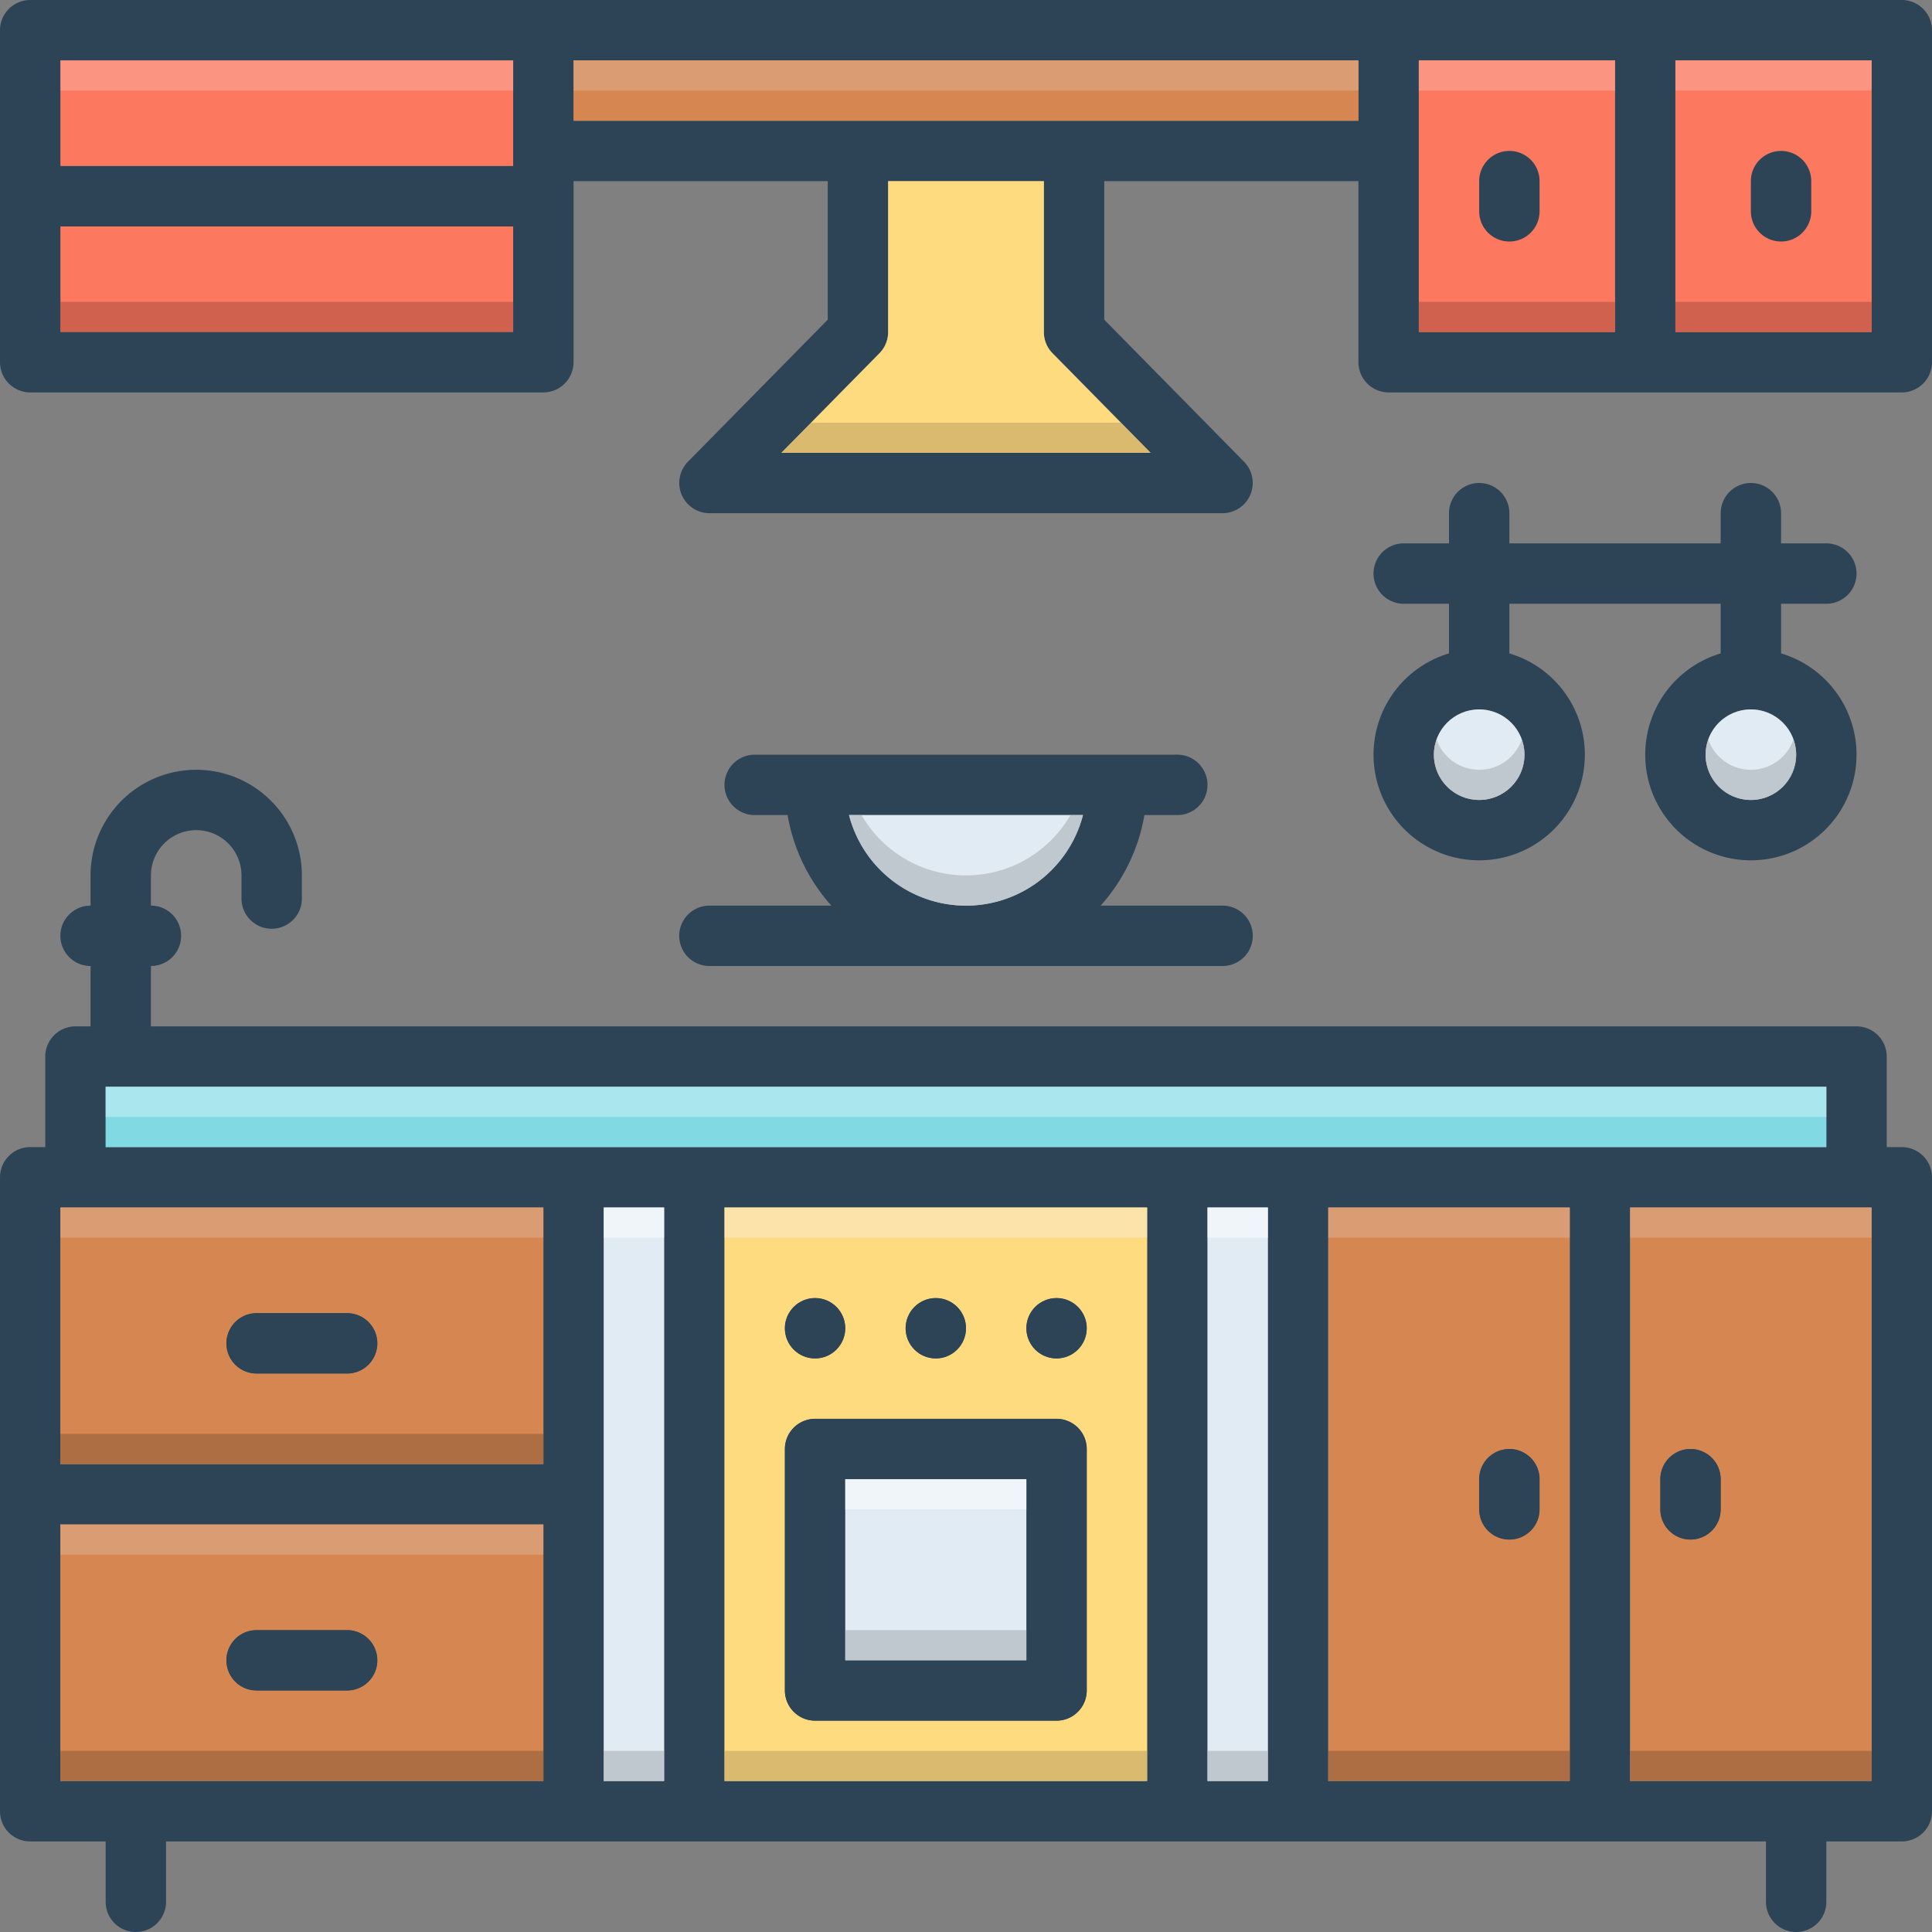 <svg id="Layer_1" viewBox="0 0 128 128" xmlns="http://www.w3.org/2000/svg" data-name="Layer 1"><rect x="0" y="0" width="128" height="128" fill="#808080" stroke="none"/><path d="m4 15h30v7h-30z" fill="#fc785e"/><path d="m4 4h30v7h-30z" fill="#fc785e"/><g fill="#2d4356"><path d="m126 76h-1v-6a2 2 0 0 0 -2-2h-113v-4a2 2 0 0 0 0-4v-2a3 3 0 0 1 6 0v1.533a2 2 0 0 0 4 0v-1.533a7 7 0 0 0 -14 0v2a2 2 0 0 0 0 4v4h-1a2 2 0 0 0 -2 2v6h-1a2 2 0 0 0 -2 2v42a2 2 0 0 0 2 2h5v4a2 2 0 0 0 4 0v-4h106v4a2 2 0 0 0 4 0v-4h5a2 2 0 0 0 2-2v-42a2 2 0 0 0 -2-2zm-119-4h114v4h-114zm29 46h-32v-17h32zm0-21h-32v-17h32zm8 21h-4v-38h4zm32 0h-28v-38h28zm8 0h-4v-38h4zm20 0h-16v-38h16zm20 0h-16v-38h16z"/><path d="m112 102a2 2 0 0 0 2-2v-2a2 2 0 0 0 -4 0v2a2 2 0 0 0 2 2z"/><path d="m100 102a2 2 0 0 0 2-2v-2a2 2 0 0 0 -4 0v2a2 2 0 0 0 2 2z"/><path d="m17 112h6a2 2 0 0 0 0-4h-6a2 2 0 0 0 0 4z"/><path d="m17 91h6a2 2 0 0 0 0-4h-6a2 2 0 0 0 0 4z"/><path d="m81 60h-8.08a12.025 12.025 0 0 0 2.9-6h2.18a2 2 0 0 0 0-4h-28a2 2 0 0 0 0 4h2.18a12.025 12.025 0 0 0 2.9 6h-8.08a2 2 0 0 0 0 4h34a2 2 0 0 0 0-4zm-17 0a8.015 8.015 0 0 1 -7.75-6h15.5a8.015 8.015 0 0 1 -7.75 6z"/></g><path d="m71.75 54a8.005 8.005 0 0 1 -15.5 0z" fill="#e1ebf4"/><path d="m54 114h16a2 2 0 0 0 2-2v-16a2 2 0 0 0 -2-2h-16a2 2 0 0 0 -2 2v16a2 2 0 0 0 2 2zm2-16h12v12h-12z" fill="#2d4356"/><path d="m126 0h-124a2.006 2.006 0 0 0 -2 2v22a2.006 2.006 0 0 0 2 2h34a2.006 2.006 0 0 0 2-2v-12h16.84v9.18l-9.27 9.42a2.004 2.004 0 0 0 1.43 3.4h34a2.004 2.004 0 0 0 1.43-3.4l-9.27-9.42v-9.18h16.84v12a2.006 2.006 0 0 0 2 2h34a2.006 2.006 0 0 0 2-2v-22a2.006 2.006 0 0 0 -2-2zm-92 22h-30v-7h30zm0-11h-30v-7h30zm42.23 19h-24.46l6.5-6.6a1.983 1.983 0 0 0 .57-1.4v-10h10.32v10a1.983 1.983 0 0 0 .57 1.4zm13.77-22h-52v-4h52zm17 14h-13v-18h13zm17 0h-13v-18h13z" fill="#2d4356"/><path d="m111 4h13v18h-13z" fill="#fc785e"/><path d="m94 4h13v18h-13z" fill="#fc785e"/><path d="m76.23 30h-24.46l6.5-6.6a1.983 1.983 0 0 0 .57-1.4v-10h10.32v10a1.983 1.983 0 0 0 .57 1.4z" fill="#ffdb80"/><path d="m38 4h52v4h-52z" fill="#d68751"/><path d="m100 16a2 2 0 0 0 2-2v-2a2 2 0 0 0 -4 0v2a2 2 0 0 0 2 2z" fill="#2d4356"/><path d="m118 16a2 2 0 0 0 2-2v-2a2 2 0 0 0 -4 0v2a2 2 0 0 0 2 2z" fill="#2d4356"/><path d="m118 43.29v-3.29h3a2 2 0 0 0 0-4h-3v-2a2 2 0 0 0 -4 0v2h-14v-2a2 2 0 0 0 -4 0v2h-3a2 2 0 0 0 0 4h3v3.29a7 7 0 1 0 4 0v-3.29h14v3.29a7 7 0 1 0 4 0zm-17 6.71a3 3 0 1 1 -3-3 3.009 3.009 0 0 1 3 3zm15 3a3 3 0 1 1 3-3 3.009 3.009 0 0 1 -3 3z" fill="#2d4356"/><circle cx="98" cy="50" fill="#e1ebf4" r="3"/><circle cx="116" cy="50" fill="#e1ebf4" r="3"/><circle cx="62" cy="88" fill="#2d4356" r="2"/><circle cx="70" cy="88" fill="#2d4356" r="2"/><circle cx="54" cy="88" fill="#2d4356" r="2"/><path d="m108 80v38h16v-38zm6 20a2 2 0 0 1 -4 0v-2a2 2 0 0 1 4 0z" fill="#d68751"/><path d="m80 80h4v38h-4z" fill="#e1ebf4"/><path d="m88 80v38h16v-38zm14 20a2 2 0 0 1 -4 0v-2a2 2 0 0 1 4 0z" fill="#d68751"/><path d="m48 80v38h28v-38zm14 6a2 2 0 1 1 -2 2 2.006 2.006 0 0 1 2-2zm-8 0a2 2 0 1 1 -2 2 2.006 2.006 0 0 1 2-2zm18 26a2.006 2.006 0 0 1 -2 2h-16a2.006 2.006 0 0 1 -2-2v-16a2.006 2.006 0 0 1 2-2h16a2.006 2.006 0 0 1 2 2zm-2-22a2 2 0 1 1 2-2 2.006 2.006 0 0 1 -2 2z" fill="#ffdb80"/><path d="m4 101v17h32v-17zm19 11h-6a2 2 0 0 1 0-4h6a2 2 0 0 1 0 4z" fill="#d68751"/><path d="m40 80h4v38h-4z" fill="#e1ebf4"/><path d="m4 80v17h32v-17zm19 11h-6a2 2 0 0 1 0-4h6a2 2 0 0 1 0 4z" fill="#d68751"/><path d="m7 72h114v4h-114z" fill="#81d9e3"/><path d="m114 98v2a2 2 0 0 1 -4 0v-2a2 2 0 0 1 4 0z" fill="#2d4356"/><path d="m102 98v2a2 2 0 0 1 -4 0v-2a2 2 0 0 1 4 0z" fill="#2d4356"/><path d="m25 110a2.006 2.006 0 0 1 -2 2h-6a2 2 0 0 1 0-4h6a2.006 2.006 0 0 1 2 2z" fill="#2d4356"/><path d="m25 89a2.006 2.006 0 0 1 -2 2h-6a2 2 0 0 1 0-4h6a2.006 2.006 0 0 1 2 2z" fill="#2d4356"/><path d="m70 94h-16a2.006 2.006 0 0 0 -2 2v16a2.006 2.006 0 0 0 2 2h16a2.006 2.006 0 0 0 2-2v-16a2.006 2.006 0 0 0 -2-2zm-2 16h-12v-12h12z" fill="#2d4356"/><path d="m56 98h12v12h-12z" fill="#e1ebf4"/><circle cx="62" cy="88" fill="#2d4356" r="2"/><circle cx="70" cy="88" fill="#2d4356" r="2"/><circle cx="54" cy="88" fill="#2d4356" r="2"/><path d="m7 72h114v2h-114z" fill="#e8fbfc" opacity=".4"/><path d="m4 95h32v2h-32z" fill="#72492d" opacity=".4"/><path d="m4 101h32v2h-32z" fill="#e5d0c3" opacity=".3"/><path d="m4 80h32v2h-32z" fill="#e5d0c3" opacity=".3"/><path d="m40 80h4v2h-4z" fill="#fff" opacity=".5"/><path d="m48 80h28v2h-28z" fill="#f9edd2" opacity=".5"/><path d="m80 80h4v2h-4z" fill="#fff" opacity=".5"/><path d="m88 80h16v2h-16z" fill="#e5d0c3" opacity=".3"/><path d="m108 80h16v2h-16z" fill="#e5d0c3" opacity=".3"/><path d="m108 116h16v2h-16z" fill="#72492d" opacity=".4"/><path d="m88 116h16v2h-16z" fill="#72492d" opacity=".4"/><path d="m80 116h4v2h-4z" fill="#9fa5aa" opacity=".5"/><path d="m48 116h28v2h-28z" fill="#ad9359" opacity=".45"/><path d="m40 116h4v2h-4z" fill="#9fa5aa" opacity=".5"/><path d="m4 116h32v2h-32z" fill="#72492d" opacity=".4"/><path d="m56 108h12v2h-12z" fill="#9fa5aa" opacity=".5"/><path d="m56 98h12v2h-12z" fill="#fff" opacity=".5"/><path d="m71.75 54a8.005 8.005 0 0 1 -15.5 0h.83a7.986 7.986 0 0 0 13.84 0z" fill="#9fa5aa" opacity=".5"/><path d="m4 20h30v2h-30z" fill="#a54b3f" opacity=".5"/><path d="m76.23 30h-24.46l1.97-2h20.52z" fill="#ad9359" opacity=".45"/><path d="m94 20h13v2h-13z" fill="#a54b3f" opacity=".5"/><path d="m111 20h13v2h-13z" fill="#a54b3f" opacity=".5"/><path d="m111 4h13v2h-13z" fill="#f9dbd7" opacity=".3"/><path d="m94 4h13v2h-13z" fill="#f9dbd7" opacity=".3"/><path d="m38 4h52v2h-52z" fill="#e5d0c3" opacity=".3"/><path d="m4 4h30v2h-30z" fill="#f9dbd7" opacity=".3"/><path d="m119 50a3 3 0 0 1 -6 0 2.772 2.772 0 0 1 .18-1 2.988 2.988 0 0 0 5.64 0 2.772 2.772 0 0 1 .18 1z" fill="#9fa5aa" opacity=".5"/><path d="m101 50a3 3 0 0 1 -6 0 2.772 2.772 0 0 1 .18-1 2.988 2.988 0 0 0 5.64 0 2.772 2.772 0 0 1 .18 1z" fill="#9fa5aa" opacity=".5"/></svg>